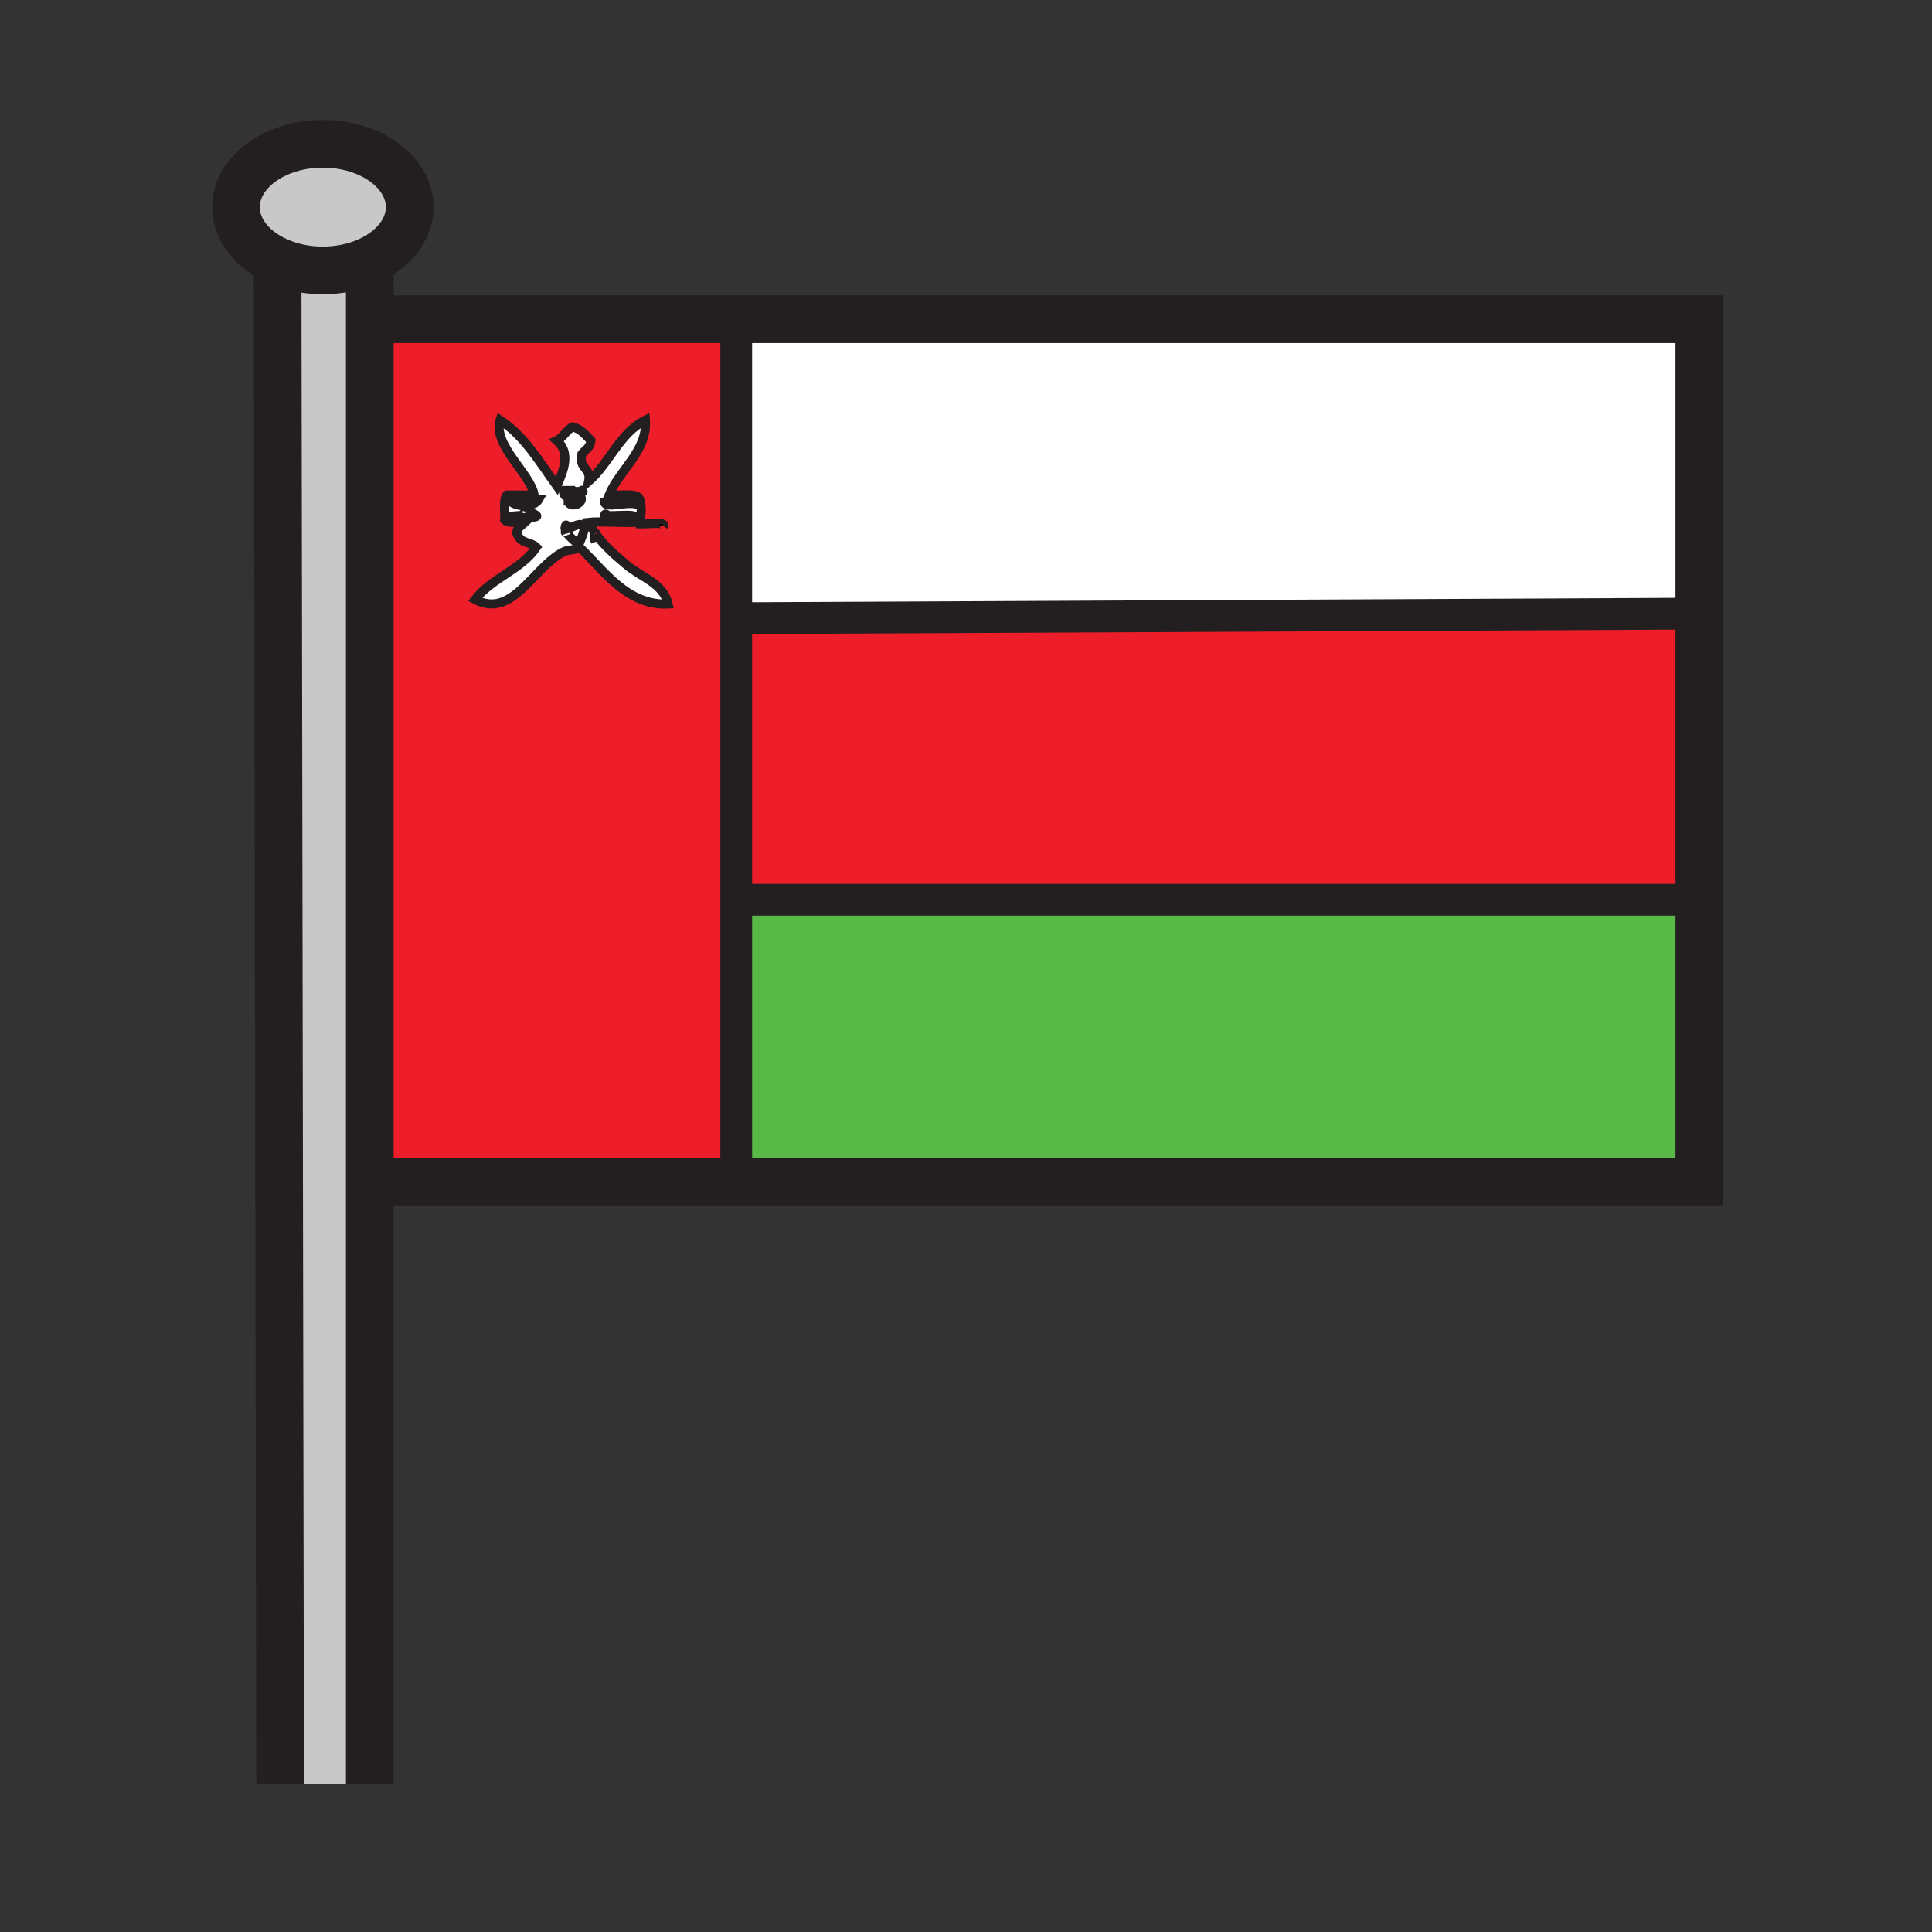 <svg xmlns="http://www.w3.org/2000/svg" width="850.89" height="850.89" viewBox="0 0 850.89 850.89" overflow="visible"><rect x="0" y="0" width="850.89" height="850.89" fill="#333333" stroke="none"/><path fill="#58b947" d="M748.43 396.25v124.17H324.25V396.25h422z"/><path fill="#ed1e29" d="M748.43 270.25v126H324.25v-124h4l420-2z"/><path fill="#fff" d="M748.43 177.71v92.54h-.18l-420 2h-4V140.59h424.18z"/><path d="M281.09 230.7l11.16.93c1.5-1.86-7.25-.76-11.16-.93zm-.01 0l-.83-.07c.24.03.52.05.83.07zm43.17 287.55v2.17H168.81l-3.49-379.83h158.93V518.25zm-69-277.23c10.61 10.08 20.87 25.76 39 25-2.05-9.08-11.78-11.78-18-17-4.87-4.09-9.97-8.44-13.82-13.78 0-.45-.1-.48-.22-.31-.8-1.11-1.53-2.26-2.2-3.46-.26-.48-.52-.96-.76-1.45 4.11-.5 14.79.35 22 0 1.55-2.05 1.55-8.95 0-11-2.7-1.97-8.74-.6-13-1 4.59-11.12 17.04-19.56 16-33-11.49 5.85-15.78 18.89-25 27 1.24-6.24-4.57-5.43-3-12 1.42-1.91 3.8-2.87 4-6-2.3-2.36-4.31-5.02-8-6-2.95 1.38-4.05 4.62-7 6 6.19 5.44 2.94 13.35 0 20-7.56-10.44-14.13-21.87-25-29-3.36 11.05 13.44 23.63 15 33h-12c-1.85 2.15-.67 7.32-1 11 1.66 1.67 5.87.8 9 1-1.62 1.51-5.2 3.68-3 6 1.14 3.19 5.87 2.79 8 5-6.76 9.9-19.77 13.56-27 23 16.57 8.81 25.66-14.43 39-21 2.32-1.15 4.92-.51 7-2z" fill="#ed1e29"/><path d="M294.25 266.02c-18.13.76-28.39-14.92-39-25l-.38-1.92c.13 0 .26-.03.38-.08.01-.01 2.62-6.01 2-7-.12-.19-.25-.35-.38-.48l3.14-.07c.67 1.2 1.4 2.35 2.2 3.46-.3.41-.68 1.88.04 1.7-.31 1.76-.51.81 0 2v-2c.12-.66.17-1.11.18-1.39 3.85 5.34 8.95 9.69 13.82 13.78 6.22 5.22 15.95 7.92 18 17z" fill="#fff"/><path d="M281.09 230.7c3.91.17 12.66-.93 11.16.93l-11.16-.93z"/><path d="M284.25 185.02c1.04 13.44-11.41 21.88-16 33 4.26.4 10.3-.97 13 1 1.55 2.05 1.55 8.95 0 11-7.21.35-17.89-.5-22 0 .24.49.5.97.76 1.45l-3.14.07c-1.61-1.61-4.3.66-7.62 1.48.75-4.2-1.23.3 0 0-.31 1.75-.51.81 0 2-1.07-2.49 3.37 4.08 5.62 4.08l.38 1.92c-2.08 1.49-4.68.85-7 2-13.34 6.57-22.43 29.81-39 21 7.23-9.44 20.24-13.1 27-23-2.13-2.21-6.86-1.81-8-5-2.2-2.32 1.38-4.49 3-6-3.13-.2-7.34.67-9-1 .33-3.68-.85-8.85 1-11h12c-1.56-9.37-18.36-21.95-15-33 10.87 7.13 17.44 18.56 25 29l3 2c-.47 3.14 2.69 2.64 3 5-.55 0-1.13.81 0 1 1.84 1.31 6.69-1.2 4-4-.56 1.44-1.56 2.44-3 3 0-1-.81-1.19-1-2 1 0 1.19.81 2 1-.98-2.76 5.46-3.05 3-4l3-4c9.22-8.11 13.51-21.15 25-27zm-5 43c1.62-2.01-8.72-.57-12-1 0-.56-.81-1.14-1 0 2.7 1.97 8.74.6 13 1zm-13-7c.06 3.17 9.38-.22 14 1-.8-3.91-11.54-1.95-14-1zm-29-1h-13c2.01 3.53 10.99 3.53 13 0zm-7.03 7c-15.11.55 8.32 1.82 6.03 0-3.91-3.12-7.35 0-6.03 0z" fill="#fff"/><path d="M280.25 230.63l.83.07c-.31-.02-.59-.04-.83-.07z"/><path d="M267.25 227.02c3.28.43 13.62-1.01 12 1-4.26-.4-10.3.97-13-1 .19-1.14 1-.56 1 0zM280.25 222.02c-4.62-1.22-13.94 2.17-14-1 2.46-.95 13.2-2.91 14 1z" fill="#fff"/><path d="M262.21 234.93c.12-.17.22-.14.22.31-.08-.1-.16-.21-.22-.31z"/><path d="M262.21 234.93c.06.1.14.21.22.31-.01.28-.06.73-.18 1.39-.72.18-.34-1.29-.04-1.7zM262.25 236.63v2c-.51-1.19-.31-.24 0-2z"/><path d="M256.25 200.02c-1.57 6.57 4.24 5.76 3 12l-3 4c-2.69 1.48-4.81-1.13-3 2-1.38-.04-2.2.47-3 1 0-1-.81-1.19-1-2 .78-.23 1.97-.03 2-1h-3l-3-2c2.94-6.65 6.19-14.56 0-20 2.95-1.38 4.05-4.62 7-6 3.69.98 5.7 3.64 8 6-.2 3.13-2.58 4.09-4 6zM257.25 232.02c.62.99-1.99 6.99-2 7-.12.05-.25.08-.38.08-2.25 0-6.69-6.57-5.62-4.08-.51-1.19-.31-.25 0-2 3.32-.82 6.01-3.09 7.62-1.48.13.13.26.29.38.48z" fill="#fff"/><path d="M256.25 216.02c2.46.95-3.98 1.24-3 4-.81-.19-1-1-2-1 .19.81 1 1 1 2 1.44-.56 2.44-1.56 3-3 2.69 2.8-2.16 5.31-4 4-1.13-.19-.55-1 0-1-.31-2.36-3.47-1.86-3-5h3c-.03.97-1.22.77-2 1 .19.81 1 1 1 2 .8-.53 1.62-1.04 3-1-1.81-3.13.31-.52 3-2zM249.25 233.02c-1.23.3.75-4.2 0 0zM224.25 220.02h13c-2.01 3.53-10.99 3.53-13 0zM230.22 227.02c-1.32 0 2.12-3.12 6.03 0 2.29 1.82-21.14.55-6.03 0z" fill="#fff"/><path d="M162.86 114.67c-5.96 2.8-13.07 4.43-20.69 4.43-7.3 0-14.12-1.49-19.92-4.08-10.99-4.89-18.33-13.72-18.33-23.8 0-15.4 17.13-27.88 38.25-27.88 21.13 0 38.26 12.48 38.26 27.88 0 9.84-7 18.49-17.57 23.45z" fill="#c8c8c8"/><path d="M162.86 114.67v670.96h-39.49l-1.12-670.61c5.8 2.59 12.62 4.08 19.92 4.08 7.62 0 14.73-1.63 20.69-4.43z" fill="#c8c8c8"/><g fill="none" stroke="#231f20"><path stroke-width="21" d="M165.32 140.59h583.11v379.83H168.81M122.25 115.02c-10.99-4.89-18.33-13.72-18.33-23.8 0-15.4 17.13-27.88 38.25-27.88 21.13 0 38.26 12.48 38.26 27.88 0 9.84-7 18.49-17.57 23.45-5.96 2.8-13.07 4.43-20.69 4.43-7.3 0-14.12-1.49-19.92-4.08z"/><path stroke-width="21" d="M122.25 114.25v.77l1.12 670.61M162.86 112.85V785.63"/><path stroke-width="14" d="M745.01 179.64l3.42-1.93 2.01-1.14"/><path d="M262.43 235.24c3.85 5.34 8.95 9.69 13.82 13.78 6.22 5.22 15.95 7.92 18 17-18.13.76-28.39-14.92-39-25-2.08 1.49-4.68.85-7 2-13.34 6.57-22.43 29.81-39 21 7.23-9.44 20.24-13.1 27-23-2.13-2.21-6.86-1.81-8-5-2.2-2.32 1.38-4.49 3-6-3.13-.2-7.34.67-9-1 .33-3.68-.85-8.85 1-11h12c-1.56-9.37-18.36-21.95-15-33 10.87 7.13 17.44 18.56 25 29 2.94-6.65 6.19-14.56 0-20 2.95-1.38 4.05-4.62 7-6 3.69.98 5.7 3.64 8 6-.2 3.13-2.58 4.09-4 6-1.57 6.57 4.24 5.76 3 12 9.22-8.11 13.51-21.15 25-27 1.04 13.44-11.41 21.88-16 33 4.26.4 10.3-.97 13 1 1.55 2.05 1.55 8.95 0 11-7.21.35-17.89-.5-22 0 .24.49.5.97.76 1.45.67 1.2 1.4 2.35 2.2 3.46" stroke-width="4"/><path d="M248.25 216.02c-.47 3.14 2.69 2.64 3 5-.55 0-1.13.81 0 1 1.84 1.31 6.69-1.2 4-4-.56 1.44-1.56 2.44-3 3 0-1-.81-1.19-1-2 1 0 1.19.81 2 1-.98-2.76 5.46-3.05 3-4-2.69 1.48-4.81-1.13-3 2-1.38-.04-2.2.47-3 1 0-1-.81-1.19-1-2 .78-.23 1.97-.03 2-1h-3zM237.25 220.02h-13c2.01 3.53 10.99 3.53 13 0zM266.25 221.02c.06 3.17 9.38-.22 14 1-.8-3.91-11.54-1.95-14-1zM230.25 227.02h-.03M230.22 227.02c-15.11.55 8.32 1.82 6.03 0-3.91-3.12-7.35 0-6.03 0zM279.25 228.02c1.62-2.01-8.72-.57-12-1 0-.56-.81-1.14-1 0 2.7 1.97 8.74.6 13 1zM249.25 233.02c-1.23.3.75-4.2 0 0zM249.25 233.02c-.31 1.75-.51.81 0 2-1.07-2.49 3.37 4.08 5.62 4.08.13 0 .26-.03.38-.08.01-.01 2.62-6.01 2-7-.12-.19-.25-.35-.38-.48-1.61-1.61-4.3.66-7.62 1.48M281.09 230.7c3.91.17 12.66-.93 11.16.93M280.25 230.63c.24.03.52.05.83.07M281.09 230.7h-.01M262.25 238.63c-.51-1.19-.31-.24 0-2 .12-.66.17-1.11.18-1.39 0-.45-.1-.48-.22-.31-.3.41-.68 1.88.04 1.7" stroke-width="4"/><path stroke-width="14" d="M324.25 140.25v378M328.25 272.25l420-2M324.25 396.25h422"/></g><path fill="none" d="M.25.25h850.394v850.394H.25z"/></svg>